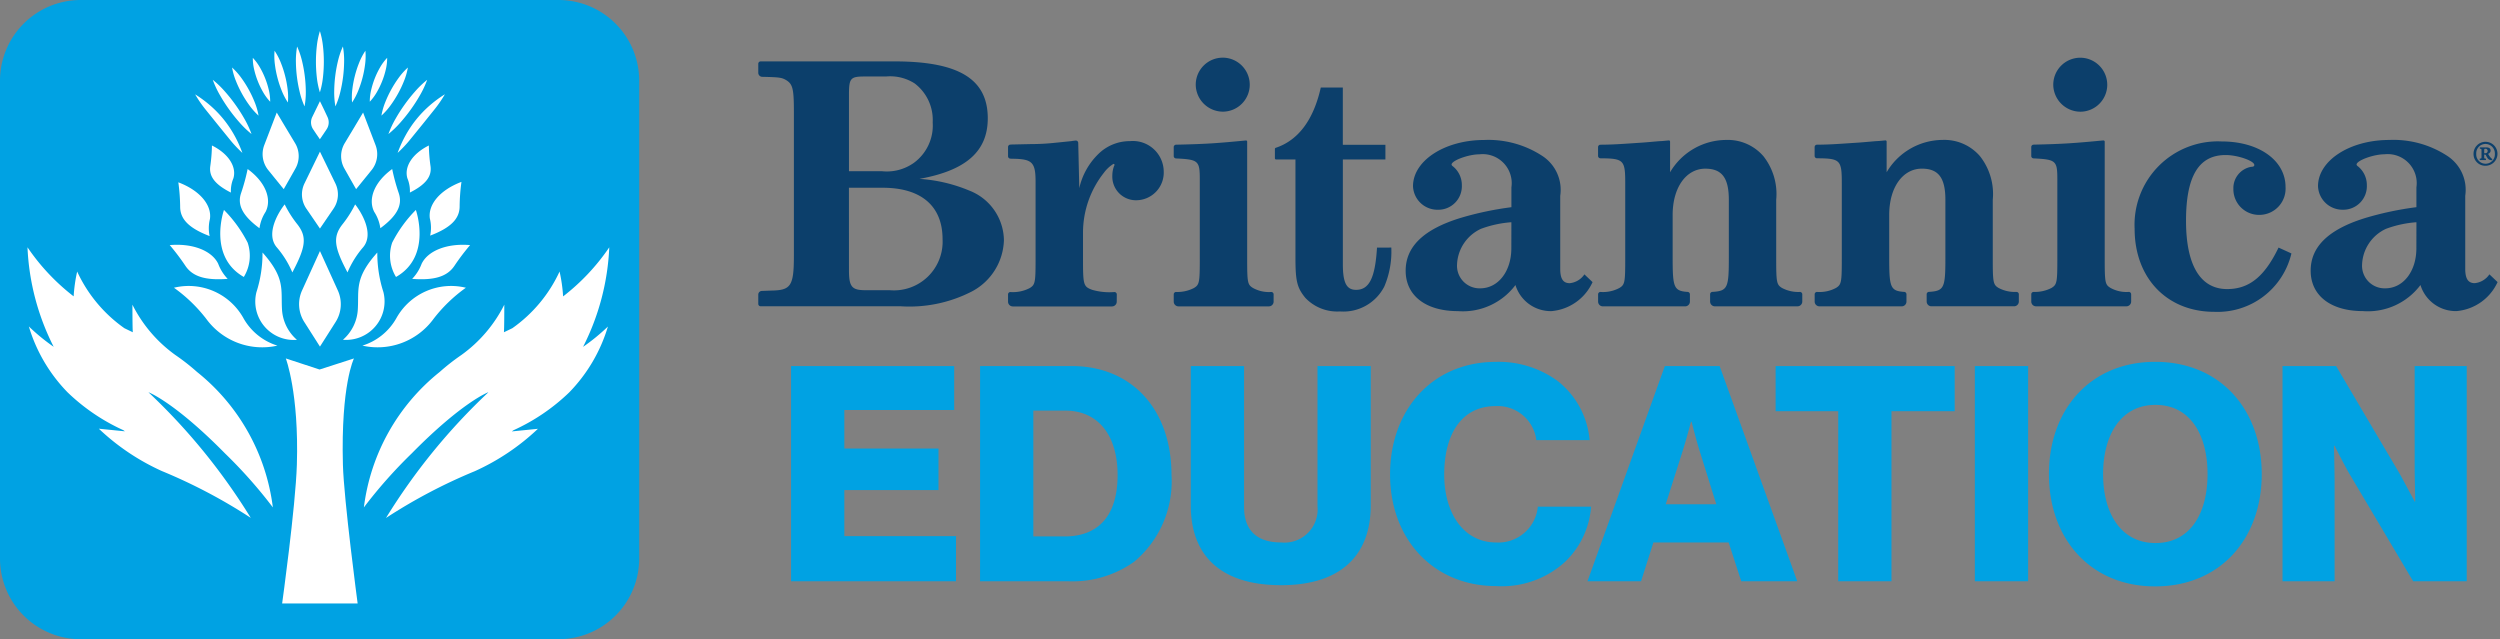 <svg height="47.185" viewBox="0 0 184.544 47.185" width="184.544" xmlns="http://www.w3.org/2000/svg" xmlns:xlink="http://www.w3.org/1999/xlink"><rect x="0" y="0" width="184.544" height="47.185" fill="#808080" stroke="none"/><clipPath id="a"><path d="m0 0h42.944v42.249h-42.944z"/></clipPath><clipPath id="b"><path d="m0-187.1h128.392v-18.757h-128.392z" transform="translate(0 205.859)"/></clipPath><path d="m5.96 0h35.265a5.96 5.96 0 0 1 5.96 5.96v35.265a5.96 5.96 0 0 1 -5.96 5.96h-35.265a5.96 5.96 0 0 1 -5.96-5.96v-35.265a5.96 5.96 0 0 1 5.96-5.96z" fill="#00a2e3"/><g clip-path="url(#a)" fill="#fff" transform="translate(2.029 2.295)"><path d="m100.293 80.91-.667-1.469-.667 1.469-.652 1.435a2.452 2.452 0 0 0 .172 2.349l.48.753.667 1.048.667-1.048.479-.753a2.451 2.451 0 0 0 .172-2.349z" transform="translate(-78.037 -63.204)"/><path d="m101.025 44.722-.575-1.182-.575 1.182-.562 1.155a1.86 1.86 0 0 0 .148 1.891l.414.606.575.843.575-.843.414-.606a1.86 1.86 0 0 0 .148-1.891z" transform="translate(-78.862 -34.641)"/><path d="m103.344 25.9-.285-.586-.285.586-.278.572a.92.92 0 0 0 .073.936l.2.3.285.417.285-.417.2-.3a.92.92 0 0 0 .073-.936z" transform="translate(-81.471 -20.14)"/><path d="m86.63 30.552-.681-1.141-.466 1.217-.455 1.189a1.875 1.875 0 0 0 .32 1.875l.467.577.65.8.5-.879.357-.632a1.855 1.855 0 0 0 -.024-1.895z" transform="translate(-67.55 -23.4)"/><path d="m85.227 86.414a3.2 3.2 0 0 1 -1.1-2.251c-.085-1.475.254-2.3-1.438-4.191a9.383 9.383 0 0 1 -.449 2.928 2.839 2.839 0 0 0 2.988 3.518" transform="translate(-65.34 -63.627)"/><path d="m60.534 96.441a4.352 4.352 0 0 1 -2.509-2.028 4.622 4.622 0 0 0 -5.13-2.245 11.257 11.257 0 0 1 2.4 2.317 5.11 5.11 0 0 0 5.243 1.955" transform="translate(-42.084 -73.223)"/><path d="m89.876 67.6a7.038 7.038 0 0 0 -1.156-1.859c-.846-1.014.169-2.631.592-3.162a8.166 8.166 0 0 0 .958 1.5c.7.917.592 1.666-.394 3.524" transform="translate(-70.326 -49.787)"/><path d="m78.14 54.191a2.954 2.954 0 0 1 .451-1.207c.479-.941 0-2.2-1.325-3.162a14.577 14.577 0 0 1 -.479 1.762c-.31.893.113 1.69 1.353 2.607" transform="translate(-61.015 -39.639)"/><path d="m56.8 58.585a2.844 2.844 0 0 1 .025-1.267c.142-1.02-.74-2.1-2.334-2.7a14.241 14.241 0 0 1 .135 1.806c0 .932.677 1.59 2.174 2.162" transform="translate(-43.356 -43.454)"/><path d="m55.642 79.692a3.246 3.246 0 0 1 -.7-1.116c-.459-.949-1.847-1.525-3.578-1.378a16.623 16.623 0 0 1 1.149 1.518c.536.811 1.5 1.1 3.131.975" transform="translate(-40.864 -61.401)"/><path d="m71.361 69.533a3.005 3.005 0 0 0 .282-2.533 9.633 9.633 0 0 0 -1.748-2.414s-1.212 3.428 1.466 4.948" transform="translate(-55.391 -51.384)"/><path d="m114.224 30.552.681-1.141.466 1.217.455 1.189a1.875 1.875 0 0 1 -.319 1.875l-.468.577-.65.8-.5-.879-.357-.632a1.856 1.856 0 0 1 .024-1.895z" transform="translate(-90.132 -23.4)"/><path d="m113.921 86.414a3.2 3.2 0 0 0 1.1-2.251c.085-1.475-.254-2.3 1.438-4.191a9.383 9.383 0 0 0 .451 2.923 2.839 2.839 0 0 1 -2.988 3.518" transform="translate(-90.636 -63.627)"/><path d="m120.954 96.441a4.352 4.352 0 0 0 2.509-2.028 4.622 4.622 0 0 1 5.13-2.245 11.258 11.258 0 0 0 -2.4 2.317 5.11 5.11 0 0 1 -5.243 1.955" transform="translate(-96.232 -73.223)"/><path d="m112.284 67.6a7.033 7.033 0 0 1 1.156-1.859c.846-1.014-.169-2.631-.592-3.162a8.166 8.166 0 0 1 -.958 1.5c-.7.917-.592 1.666.395 3.524" transform="translate(-88.661 -49.787)"/><path d="m124.974 54.191a2.954 2.954 0 0 0 -.451-1.207c-.479-.941 0-2.2 1.325-3.162a14.583 14.583 0 0 0 .479 1.762c.31.893-.113 1.69-1.353 2.607" transform="translate(-98.927 -39.639)"/><path d="m137.171 44.787a2.42 2.42 0 0 0 -.184-1.053c-.248-.838.342-1.806 1.584-2.423a12 12 0 0 0 .121 1.513c.116.776-.356 1.374-1.521 1.963" transform="translate(-108.943 -32.867)"/><path d="m138.921 79.692a3.247 3.247 0 0 0 .7-1.116c.459-.949 1.847-1.525 3.578-1.378a16.619 16.619 0 0 0 -1.149 1.518c-.536.811-1.5 1.1-3.131.975" transform="translate(-110.526 -61.401)"/><path d="m131.377 69.533a3.005 3.005 0 0 1 -.282-2.533 9.633 9.633 0 0 1 1.748-2.414s1.212 3.428-1.466 4.948" transform="translate(-104.174 -51.384)"/><path d="m67.481 44.787a2.421 2.421 0 0 1 .184-1.053c.248-.838-.342-1.806-1.584-2.423a12.027 12.027 0 0 1 -.121 1.513c-.116.776.356 1.374 1.521 1.963" transform="translate(-52.465 -32.867)"/><path d="m97.27 118.223s-.971 1.926-.816 7.839c.068 2.587 1.087 10.246 1.087 10.246h-5.573s.992-7.14 1.087-10.246c.162-5.283-.816-7.839-.816-7.839l2.492.818z" transform="translate(-73.17 -94.059)"/><path d="m104.467 4.524a6 6 0 0 1 -.229-1.131 10.085 10.085 0 0 1 -.063-1.131 9.94 9.94 0 0 1 .062-1.131 5.938 5.938 0 0 1 .23-1.131 5.937 5.937 0 0 1 .229 1.131 9.94 9.94 0 0 1 .062 1.131 10.082 10.082 0 0 1 -.063 1.131 6 6 0 0 1 -.229 1.131" transform="translate(-82.882)"/><path d="m97.561 10a5.834 5.834 0 0 1 -.361-1.074 9.939 9.939 0 0 1 -.278-2.211 5.771 5.771 0 0 1 .089-1.134 5.778 5.778 0 0 1 .366 1.077 9.619 9.619 0 0 1 .2 1.1 9.755 9.755 0 0 1 .076 1.113 5.834 5.834 0 0 1 -.092 1.129" transform="translate(-77.108 -4.441)"/><path d="m90.148 10.933a4.66 4.66 0 0 1 -.468-.9 7.693 7.693 0 0 1 -.307-.938 7.568 7.568 0 0 1 -.186-.97 4.6 4.6 0 0 1 -.024-1.012 4.6 4.6 0 0 1 .468.9 7.53 7.53 0 0 1 .306.939 7.64 7.64 0 0 1 .185.97 4.646 4.646 0 0 1 .025 1.011" transform="translate(-70.924 -5.662)"/><path d="m82.652 12.9a3.723 3.723 0 0 1 -.533-.726 6 6 0 0 1 -.379-.787 5.9 5.9 0 0 1 -.263-.833 3.663 3.663 0 0 1 -.107-.895 3.673 3.673 0 0 1 .534.726 5.9 5.9 0 0 1 .379.788 6.029 6.029 0 0 1 .262.834 3.714 3.714 0 0 1 .108.895" transform="translate(-64.737 -7.685)"/><path d="m75.843 16.716a4.9 4.9 0 0 1 -.689-.777 8.115 8.115 0 0 1 -.544-.857 7.942 7.942 0 0 1 -.434-.918 4.836 4.836 0 0 1 -.288-1 4.83 4.83 0 0 1 .69.777 7.979 7.979 0 0 1 .543.857 8.153 8.153 0 0 1 .434.918 4.905 4.905 0 0 1 .288 1" transform="translate(-58.786 -10.475)"/><path d="m69.768 21.588a7.072 7.072 0 0 1 -.9-.868 11.952 11.952 0 0 1 -.768-.965 11.794 11.794 0 0 1 -.666-1.038 7 7 0 0 1 -.53-1.135 7.022 7.022 0 0 1 .9.868 11.666 11.666 0 0 1 .767.965 11.95 11.95 0 0 1 .665 1.038 7.123 7.123 0 0 1 .53 1.134" transform="translate(-53.228 -13.988)"/><path d="m64.017 27.161a9.064 9.064 0 0 1 -.962-1.031l-.864-1.064-.859-1.066a8.976 8.976 0 0 1 -.8-1.158 8.738 8.738 0 0 1 1.135.84 8.107 8.107 0 0 1 1.771 2.2 8.869 8.869 0 0 1 .583 1.286" transform="translate(-48.156 -18.171)"/><path d="m110.865 10a5.849 5.849 0 0 1 -.088-1.134 9.757 9.757 0 0 1 .076-1.113 9.614 9.614 0 0 1 .2-1.1 5.776 5.776 0 0 1 .366-1.077 5.773 5.773 0 0 1 .089 1.134 9.937 9.937 0 0 1 -.278 2.211 5.834 5.834 0 0 1 -.365 1.079" transform="translate(-88.135 -4.441)"/><path d="m117.153 10.933a4.645 4.645 0 0 1 .025-1.011 7.641 7.641 0 0 1 .185-.97 7.531 7.531 0 0 1 .306-.939 4.6 4.6 0 0 1 .468-.9 4.6 4.6 0 0 1 -.024 1.012 7.567 7.567 0 0 1 -.186.97 7.692 7.692 0 0 1 -.307.938 4.66 4.66 0 0 1 -.468.9" transform="translate(-93.193 -5.662)"/><path d="m123.622 12.9a3.714 3.714 0 0 1 .108-.895 6.026 6.026 0 0 1 .262-.834 5.9 5.9 0 0 1 .379-.788 3.671 3.671 0 0 1 .534-.726 3.665 3.665 0 0 1 -.108.895 5.9 5.9 0 0 1 -.263.833 6 6 0 0 1 -.379.787 3.722 3.722 0 0 1 -.533.726" transform="translate(-98.354 -7.685)"/><path d="m127.822 16.716a4.9 4.9 0 0 1 .288-1 8.15 8.15 0 0 1 .433-.918 7.979 7.979 0 0 1 .543-.857 4.829 4.829 0 0 1 .69-.777 4.833 4.833 0 0 1 -.288 1 7.944 7.944 0 0 1 -.434.918 8.121 8.121 0 0 1 -.544.857 4.9 4.9 0 0 1 -.689.777" transform="translate(-101.696 -10.475)"/><path d="m130.353 21.588a7.087 7.087 0 0 1 .53-1.134 11.905 11.905 0 0 1 .665-1.038 11.745 11.745 0 0 1 .767-.965 7.023 7.023 0 0 1 .9-.868 7.019 7.019 0 0 1 -.53 1.135 11.738 11.738 0 0 1 -.666 1.038 11.946 11.946 0 0 1 -.768.965 7.087 7.087 0 0 1 -.9.868" transform="translate(-103.71 -13.988)"/><path d="m133.676 27.161a8.867 8.867 0 0 1 .583-1.286 8.108 8.108 0 0 1 1.771-2.2 8.738 8.738 0 0 1 1.135-.84 8.976 8.976 0 0 1 -.8 1.158l-.858 1.069-.864 1.064a9.064 9.064 0 0 1 -.962 1.031" transform="translate(-106.353 -18.171)"/><path d="m145.278 58.4a2.843 2.843 0 0 0 -.025-1.267c-.142-1.02.74-2.1 2.334-2.7a14.237 14.237 0 0 0 -.135 1.806c0 .932-.677 1.59-2.174 2.162" transform="translate(-115.552 -43.303)"/><path d="m8.936 88.781s1.9.714 5.641 4.509a35.18 35.18 0 0 1 3.535 3.988 15.2 15.2 0 0 0 -5.6-10 15.889 15.889 0 0 0 -1.594-1.247 10.191 10.191 0 0 1 -3.172-3.716s0 1.842.03 2.035c-.214-.1-.421-.2-.625-.3a10.483 10.483 0 0 1 -3.484-4.181 11.394 11.394 0 0 0 -.259 1.831 15.749 15.749 0 0 1 -3.408-3.622 17.878 17.878 0 0 0 1.934 7.347 14.775 14.775 0 0 1 -1.834-1.504 11.792 11.792 0 0 0 2.855 4.86 14.626 14.626 0 0 0 4.127 2.8l.108.082-1.924-.193a16.833 16.833 0 0 0 4.656 3.127 39.59 39.59 0 0 1 6.56 3.455 45.288 45.288 0 0 0 -7.546-9.266" transform="translate(0 -62.119)"/><path d="m130.665 88.781s-1.9.714-5.641 4.509a35.182 35.182 0 0 0 -3.535 3.988 15.2 15.2 0 0 1 5.6-10 15.89 15.89 0 0 1 1.594-1.247 10.19 10.19 0 0 0 3.172-3.716s0 1.842-.03 2.035c.214-.1.421-.2.625-.3a10.483 10.483 0 0 0 3.484-4.181 11.4 11.4 0 0 1 .261 1.835 15.75 15.75 0 0 0 3.408-3.623 17.878 17.878 0 0 1 -1.934 7.347 14.772 14.772 0 0 0 1.834-1.5 11.792 11.792 0 0 1 -2.855 4.86 14.625 14.625 0 0 1 -4.127 2.8l-.108.082 1.924-.193a16.832 16.832 0 0 1 -4.656 3.127 39.59 39.59 0 0 0 -6.56 3.455 45.288 45.288 0 0 1 7.546-9.266" transform="translate(-96.657 -62.119)"/></g><path d="m2.915 28.822h12.177v-3.333h-8.244v-3.4h6.952v-3.065h-6.952v-2.844h8.11v-3.244h-12.043zm17.885-3.31v-9.288h2.355c2.466 0 3.866 1.866 3.866 4.755 0 2.911-1.333 4.533-3.911 4.533zm-3.933 3.311h6.533a7.846 7.846 0 0 0 4.844-1.444 7.726 7.726 0 0 0 2.756-6.4c0-4.866-2.955-8.043-7.354-8.043h-6.777zm22.219.289c4.422 0 6.621-2.222 6.621-5.888v-10.288h-3.93v10.354a2.448 2.448 0 0 1 -2.688 2.666c-1.933 0-2.733-1.044-2.733-2.6v-10.42h-3.934v10.287c0 3.711 2.222 5.888 6.666 5.888zm15.887.067a6.925 6.925 0 0 0 5.088-1.8 6.26 6.26 0 0 0 1.911-4.066h-3.931a2.923 2.923 0 0 1 -3.088 2.644c-2.355 0-3.822-2.111-3.822-5.021 0-2.888 1.222-5.044 3.8-5.044a2.873 2.873 0 0 1 3 2.511h3.933a6.231 6.231 0 0 0 -2.377-4.377 7.392 7.392 0 0 0 -4.533-1.4c-4.733 0-7.821 3.577-7.821 8.31-.002 4.753 3.176 8.242 7.842 8.242zm6.732-.355h3.955l.911-2.866h5.555l.933 2.866h4.133l-5.731-15.888h-4.044zm5.777-5.688 1.222-3.844c.267-.822.644-2.244.644-2.244h.044s.356 1.422.622 2.244l1.2 3.844zm12.731 5.688h3.933v-12.556h4.666v-3.332h-13.218v3.333h4.622zm10.087 0h3.933v-15.888h-3.933zm13.334-2.824c-2.555 0-3.866-2.2-3.866-5.088s1.311-5.11 3.866-5.11c2.577 0 3.844 2.222 3.844 5.11s-1.266 5.088-3.844 5.088zm-.022 3.2c4.822 0 7.866-3.533 7.866-8.288s-3.044-8.288-7.866-8.288c-4.8 0-7.843 3.533-7.843 8.288s3.044 8.288 7.843 8.288zm9.4-.378h3.844v-7.4c0-.555-.044-2.6-.044-2.6h.044s.867 1.711 1.133 2.133l4.666 7.866h3.955v-15.885h-3.844v7.532c0 .555.044 2.466.044 2.466h-.044s-.844-1.578-1.089-2.022l-4.71-7.977h-3.955z" fill="#00a2e3" transform="translate(55.478 14.086)"/><path d="m53.778 4.204h130.766v18.961h-130.766z" fill="none"/><g clip-path="url(#b)" transform="translate(55.972 4.262)"><path d="m-928.2-174.176a.175.175 0 0 0 -.168-.175 2.576 2.576 0 0 1 -1.323-.291c-.407-.244-.434-.407-.434-2.2v-4.31a4.507 4.507 0 0 0 -.949-3.226 3.471 3.471 0 0 0 -2.765-1.193 4.829 4.829 0 0 0 -4.12 2.385v-2.262a.088.088 0 0 0 -.1-.088l-.5.046c-.163 0-.678.054-1.355.108-1.539.1-2.18.157-3.185.162a.176.176 0 0 0 -.176.176v.652a.176.176 0 0 0 .175.176c1.729.007 1.831.137 1.831 1.843v5.53c0 1.789-.027 1.952-.434 2.2a2.568 2.568 0 0 1 -1.4.292.176.176 0 0 0 -.169.176v.536a.352.352 0 0 0 .352.352h6.073a.352.352 0 0 0 .352-.352v-.539a.176.176 0 0 0 -.164-.175c-1.037-.068-1.11-.345-1.11-2.539v-3.144c0-2.033 1-3.415 2.412-3.415 1.22 0 1.735.678 1.735 2.3v4.256c0 2.228-.074 2.475-1.216 2.54a.176.176 0 0 0 -.166.175v.538a.352.352 0 0 0 .352.352h6.1a.352.352 0 0 0 .352-.352zm-93.052.022a.271.271 0 0 1 .271-.271l.732-.027c1.409-.027 1.626-.352 1.626-2.575v-10.6c0-1.708-.081-2.06-.569-2.358-.325-.19-.488-.217-1.789-.244a.3.3 0 0 1 -.271-.3v-.663a.176.176 0 0 1 .176-.176h9.88c4.743 0 6.885 1.3 6.885 4.2 0 2.44-1.6 3.849-5.042 4.472a11.49 11.49 0 0 1 3.686.867 3.987 3.987 0 0 1 2.548 3.659 4.426 4.426 0 0 1 -2.385 3.795 10.083 10.083 0 0 1 -5.231 1.084h-10.341a.176.176 0 0 1 -.176-.176zm9.135-9.107a3.444 3.444 0 0 0 2.358-.623 3.414 3.414 0 0 0 1.382-2.982 3.375 3.375 0 0 0 -1.328-2.873 3.346 3.346 0 0 0 -2.114-.515h-1.545c-1.084 0-1.193.108-1.193 1.355v5.638zm-2.44 7.319c0 1.22.217 1.464 1.22 1.464h1.789a3.594 3.594 0 0 0 3.9-3.768c0-2.44-1.572-3.795-4.418-3.795h-2.494zm19.77 1.775a.176.176 0 0 0 -.175-.176 4.568 4.568 0 0 1 -1.641-.162c-.651-.244-.678-.352-.678-2.331v-1.924a7.134 7.134 0 0 1 1.545-4.391 2.5 2.5 0 0 1 .7-.65.072.072 0 0 1 .081.061.07.07 0 0 1 0 .02.083.083 0 0 1 -.027.054 2.071 2.071 0 0 0 -.135.732 1.745 1.745 0 0 0 1.789 1.816 2.044 2.044 0 0 0 2.006-2.114 2.278 2.278 0 0 0 -2.494-2.25 3.3 3.3 0 0 0 -2.358.976 5.065 5.065 0 0 0 -1.382 2.494l-.077-3.341a.177.177 0 0 0 -.194-.171q-.163.014-.325.043l-1.328.135c-.542.054-1.084.081-1.6.081l-1.22.027q-.177 0-.353.013a.177.177 0 0 0 -.162.177v.682a.177.177 0 0 0 .164.176q.121.01.243.009c1.382.027 1.626.271 1.626 1.708v5.638c0 1.789-.027 1.952-.434 2.2a2.672 2.672 0 0 1 -1.431.292.175.175 0 0 0 -.168.175v.537a.351.351 0 0 0 .352.351h7.32a.352.352 0 0 0 .352-.352zm9.624-11.273v8.6c0 1.816.027 1.952.434 2.2a2.425 2.425 0 0 0 1.349.292.176.176 0 0 1 .169.176v.536a.352.352 0 0 1 -.352.352h-6.669a.352.352 0 0 1 -.352-.352v-.536a.176.176 0 0 1 .167-.176 2.662 2.662 0 0 0 1.323-.291c.406-.244.434-.407.434-2.2v-5.773c0-1.418-.076-1.513-1.756-1.592a.177.177 0 0 1 -.169-.176v-.663a.177.177 0 0 1 .173-.176c2.293-.052 3.03-.108 5.15-.312a.089.089 0 0 1 .1.087m-1.78-6.2a2 2 0 0 1 1.969 2.033 1.993 1.993 0 0 1 -1.952 1.953 2.013 2.013 0 0 1 -2.033-1.931 1.993 1.993 0 0 1 2.006-2.054h.009m64.983 6.108c-2.12.2-2.857.26-5.15.312a.177.177 0 0 0 -.173.176v.663a.176.176 0 0 0 .169.176c1.68.079 1.756.174 1.756 1.592v5.773c0 1.789-.027 1.952-.434 2.2a2.662 2.662 0 0 1 -1.323.291.176.176 0 0 0 -.167.176v.536a.352.352 0 0 0 .352.352h6.669a.352.352 0 0 0 .352-.352v-.536a.176.176 0 0 0 -.169-.176 2.425 2.425 0 0 1 -1.349-.292c-.407-.244-.434-.379-.434-2.2v-8.6a.089.089 0 0 0 -.1-.087m-1.691-6.108a1.993 1.993 0 0 0 -2.006 2.054 2.013 2.013 0 0 0 2.032 1.931 1.993 1.993 0 0 0 1.952-1.953 2 2 0 0 0 -1.969-2.033h-.009m-50.871 14.014a6.591 6.591 0 0 1 -.515 2.873 3.394 3.394 0 0 1 -3.28 1.843 3.245 3.245 0 0 1 -2.548-1c-.6-.732-.732-1.22-.732-2.9v-7.318h-1.43a.088.088 0 0 1 -.088-.088v-.69a.087.087 0 0 1 .06-.082c1.674-.558 2.793-2.069 3.328-4.453h1.626v4.228h3.144v1.084h-3.142v7.725c0 1.382.271 1.9.976 1.9.976 0 1.409-.894 1.545-3.117zm14.254 1.979a1.483 1.483 0 0 1 -1.084.651c-.488 0-.7-.325-.7-1.057v-5.394a2.988 2.988 0 0 0 -1.3-2.927 7.26 7.26 0 0 0 -4.31-1.193c-2.9 0-5.258 1.518-5.258 3.415a1.807 1.807 0 0 0 1.843 1.735 1.738 1.738 0 0 0 1.762-1.816 1.776 1.776 0 0 0 -.65-1.382c-.081-.054-.109-.108-.109-.135 0-.3 1.247-.759 2.06-.759a2.143 2.143 0 0 1 2.358 2.44v1.464a23.562 23.562 0 0 0 -3.822.813c-2.683.84-3.984 2.114-3.984 3.876 0 1.843 1.491 2.982 3.849 2.982a4.851 4.851 0 0 0 4.255-1.925 2.726 2.726 0 0 0 2.656 1.925 3.67 3.67 0 0 0 3.036-2.141zm-5.394-1.924c0 1.708-.976 2.955-2.3 2.955a1.666 1.666 0 0 1 -1.708-1.762 3.033 3.033 0 0 1 1.762-2.629 8.068 8.068 0 0 1 2.25-.488zm21.477 3.931a.352.352 0 0 1 -.352.352h-6.1a.352.352 0 0 1 -.352-.352v-.538a.176.176 0 0 1 .166-.175c1.142-.065 1.216-.312 1.216-2.54v-4.256c0-1.626-.515-2.3-1.735-2.3-1.41 0-2.412 1.382-2.412 3.415v3.144c0 2.194.074 2.471 1.111 2.539a.176.176 0 0 1 .163.175v.539a.352.352 0 0 1 -.352.352h-6.073a.352.352 0 0 1 -.352-.352v-.536a.176.176 0 0 1 .169-.176 2.568 2.568 0 0 0 1.4-.292c.407-.244.434-.407.434-2.2v-5.53c0-1.706-.1-1.836-1.831-1.843a.176.176 0 0 1 -.175-.176v-.652a.176.176 0 0 1 .176-.176c1.006-.006 1.647-.06 3.185-.162.678-.054 1.193-.108 1.355-.108l.5-.046a.088.088 0 0 1 .1.088v2.262a4.829 4.829 0 0 1 4.12-2.385 3.471 3.471 0 0 1 2.765 1.193 4.507 4.507 0 0 1 .949 3.226v4.31c0 1.789.027 1.952.434 2.2a2.576 2.576 0 0 0 1.323.291.175.175 0 0 1 .168.175zm35.158-3.985c-1.03 2.141-2.169 3.063-3.795 3.063-1.979 0-3.036-1.762-3.036-5.042 0-3.307.949-4.852 2.927-4.852.894 0 2.114.434 2.114.732 0 .081-.054.136-.217.136a1.594 1.594 0 0 0 -1.328 1.626 1.892 1.892 0 0 0 1.859 1.924h.039a1.938 1.938 0 0 0 1.952-2.06c0-1.952-1.952-3.361-4.716-3.361a6.154 6.154 0 0 0 -6.424 6.451c0 3.632 2.385 6.126 5.882 6.126a5.6 5.6 0 0 0 5.692-4.31zm16.167 2.548a3.67 3.67 0 0 1 -3.036 2.141 2.727 2.727 0 0 1 -2.656-1.925 4.851 4.851 0 0 1 -4.256 1.925c-2.358 0-3.849-1.138-3.849-2.982 0-1.762 1.3-3.036 3.984-3.876a23.566 23.566 0 0 1 3.822-.813v-1.464a2.143 2.143 0 0 0 -2.358-2.44c-.813 0-2.06.461-2.06.759 0 .027.027.081.108.135a1.777 1.777 0 0 1 .651 1.382 1.738 1.738 0 0 1 -1.762 1.816 1.807 1.807 0 0 1 -1.843-1.735c0-1.9 2.358-3.415 5.258-3.415a7.259 7.259 0 0 1 4.31 1.193 2.988 2.988 0 0 1 1.3 2.927v5.394c0 .732.217 1.057.7 1.057a1.483 1.483 0 0 0 1.084-.651zm-5.99-4.418a8.068 8.068 0 0 0 -2.25.488 3.033 3.033 0 0 0 -1.762 2.629 1.666 1.666 0 0 0 1.708 1.762c1.328 0 2.3-1.247 2.3-2.955z" fill="#0c3f6b" transform="translate(1021.254 191.638)"/></g><path d="m.883 0a.882.882 0 0 0 -.883.884.864.864 0 0 0 .883.884.884.884 0 1 0 0-1.768m0 .158a.7.7 0 0 1 .692.726.689.689 0 1 1 -1.375 0 .688.688 0 0 1 .683-.726m.507 1.116a.36.36 0 0 1 -.09-.068 1.442 1.442 0 0 1 -.224-.322.248.248 0 0 0 .185-.233c0-.2-.179-.24-.33-.24h-.465v.1c.109.007.123.007.123.13v.469c0 .123-.014.123-.131.13v.11h.459v-.11c-.117-.007-.129-.007-.129-.13v-.165h.027a.1.1 0 0 1 .1.048 1.758 1.758 0 0 0 .123.219.361.361 0 0 0 .33.144zm-.602-.431v-.243c0-.073.027-.086.089-.086a.154.154 0 0 1 .165.158.144.144 0 0 1 -.076.143.224.224 0 0 1 -.117.028z" fill="#0c406c" transform="translate(182.59 10.468)"/></svg>